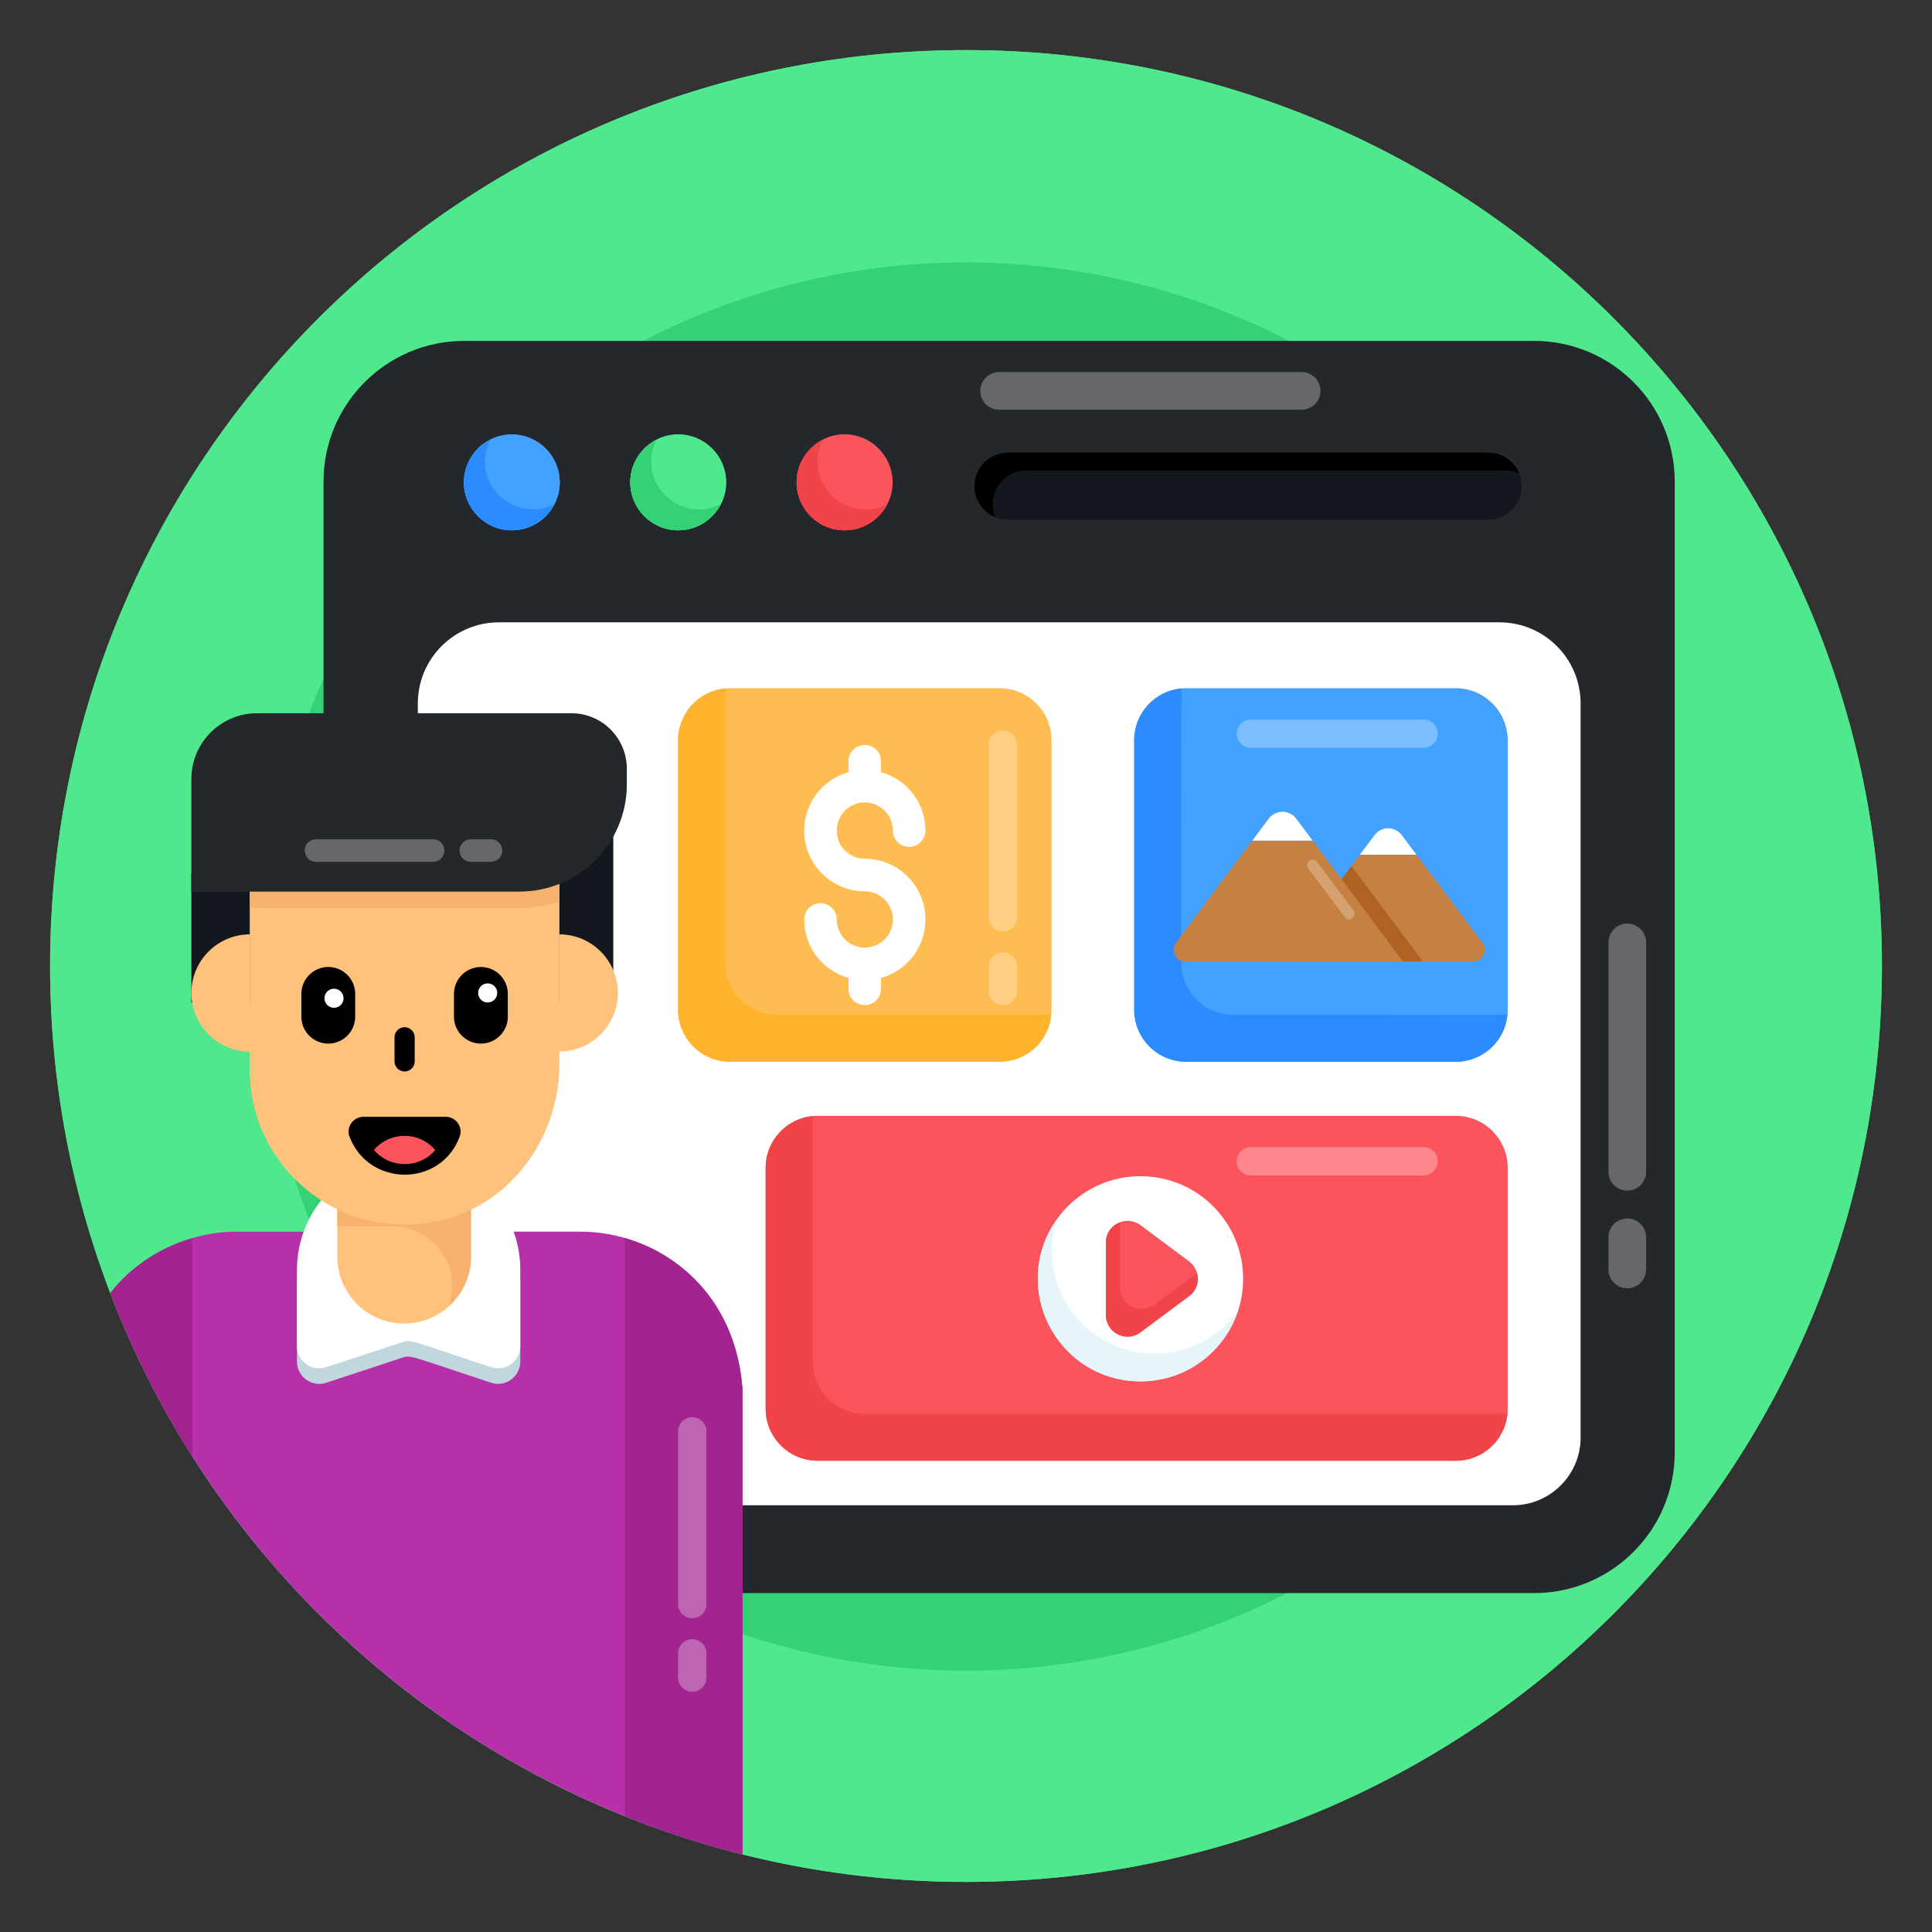 <?xml version="1.0" encoding="UTF-8" standalone="no"?><!-- icon666.com - MILLIONS OF FREE VECTOR ICONS --><svg width="1024" height="1024" id="Layer_1" enable-background="new 0 0 135 135" viewBox="0 0 135 135" xmlns="http://www.w3.org/2000/svg"><rect x="0" y="0" width="135" height="135" fill="#333333" stroke="none"/><g id="_x33_"><g><g><path d="m131.498 67.495c0 35.347-28.648 64.005-63.995 64.005s-64.005-28.658-64.005-64.005 28.658-63.995 64.005-63.995 63.995 28.648 63.995 63.995z" fill="#4fe88d"/></g></g><g><g><path d="m131.502 67.49c0 35.35-28.65 64.01-64 64.01-5.39 0-10.62-.67-15.62-1.92-2.82-.71-5.56-1.6-8.21-2.67-12.53-5.02-23.09-13.9-30.24-25.16-2.27-3.57-4.2-7.39-5.72-11.4h-.01c-2.71-7.1-4.2-14.81-4.2-22.86 0-35.34 28.65-63.99 64-63.99s64 28.65 64 63.99z" fill="#4fe88d"/></g></g><g><g><ellipse cx="67.502" cy="67.5" fill="#35d175" rx="49.201" ry="49.201" transform="matrix(.585 -.811 .811 .585 -26.726 82.793)"/></g></g><g><g><g><path d="m117.024 33.656v67.827c0 5.432-4.404 9.836-9.836 9.836h-74.746c-5.432 0-9.836-4.404-9.836-9.836v-67.827c0-5.432 4.404-9.836 9.836-9.836h74.746c5.432 0 9.836 4.404 9.836 9.836z" fill="#24272b"/></g></g><g><g><g><path d="m110.446 49.155v51.302c0 2.598-2.126 4.724-4.724 4.724h-71.802c-2.608 0-4.724-2.135-4.724-4.724v-51.302c0-3.131 2.538-5.669 5.669-5.669h69.912c3.131 0 5.669 2.538 5.669 5.669z" fill="#fff"/></g></g></g><g><g><g><path d="m39.114 33.705c0 1.843-1.505 3.348-3.348 3.348-1.843 0-3.348-1.505-3.348-3.348 0-1.843 1.505-3.348 3.348-3.348 1.843 0 3.348 1.505 3.348 3.348z" fill="#43a1ff"/></g></g><g><g><path d="m38.738 35.227c-.554 1.079-1.673 1.825-2.974 1.825-1.845 0-3.347-1.502-3.347-3.347 0-1.301.746-2.44 1.845-2.985-.242.454-.373.968-.373 1.523 0 1.845 1.502 3.348 3.347 3.348.534 0 1.049-.131 1.502-.363z" fill="#2c8cff"/></g></g><g><g><path d="m50.739 33.705c0 1.843-1.505 3.348-3.348 3.348-1.843 0-3.348-1.505-3.348-3.348 0-1.843 1.505-3.348 3.348-3.348 1.843 0 3.348 1.505 3.348 3.348z" fill="#4fe88d"/></g></g><g><g><path d="m50.364 35.227c-.554 1.079-1.674 1.825-2.975 1.825-1.845 0-3.347-1.502-3.347-3.347 0-1.301.746-2.43 1.835-2.985-.242.454-.373.968-.373 1.523 0 1.845 1.512 3.348 3.348 3.348.545 0 1.059-.131 1.512-.363z" fill="#35d175"/></g></g><g><g><path d="m62.364 33.705c0 1.843-1.505 3.348-3.348 3.348-1.843 0-3.348-1.505-3.348-3.348 0-1.843 1.505-3.348 3.348-3.348 1.843 0 3.348 1.505 3.348 3.348z" fill="#fc545d"/></g></g><g><g><path d="m62 35.227c-.565 1.079-1.684 1.825-2.985 1.825-1.845 0-3.348-1.502-3.348-3.347 0-1.301.746-2.42 1.825-2.985-.232.454-.363.968-.363 1.523 0 1.845 1.512 3.348 3.347 3.348.545 0 1.069-.131 1.523-.363z" fill="#f14448"/></g></g></g><g><g><g><g><path d="m103.978 36.313h-33.534c-1.295 0-2.343-1.048-2.343-2.343s1.048-2.343 2.343-2.343h33.534c1.295 0 2.343 1.048 2.343 2.343s-1.048 2.343-2.343 2.343z" fill="#13181e"/></g></g></g><g><g><g><path d="m106.146 33.066c-.281-.117-.586-.187-.914-.187h-33.528c-1.289 0-2.343 1.054-2.343 2.343 0 .328.07.632.187.914-.843-.352-1.452-1.172-1.452-2.156 0-1.312 1.054-2.343 2.343-2.343h33.551c.961 0 1.804.586 2.156 1.429z"/></g></g></g></g><g><g><g opacity=".3"><g><g><path d="m112.393 81.882 0-16.032c0-.727.588-1.315 1.315-1.315s1.315.588 1.315 1.315v16.032c0 .727-.588 1.315-1.315 1.315-.727 0-1.315-.588-1.315-1.315z" fill="#fff"/></g></g></g></g><g><g opacity=".3"><g><g><path d="m112.393 88.705 0-2.248c0-.727.588-1.315 1.315-1.315s1.315.588 1.315 1.315v2.248c0 .727-.588 1.315-1.315 1.315-.727 0-1.315-.588-1.315-1.315z" fill="#fff"/></g></g></g></g></g><g><g opacity=".3"><g><g><path d="m69.815 25.999 21.138 0c.727 0 1.315.588 1.315 1.315 0 .727-.588 1.315-1.315 1.315l-21.138-0c-.727-0-1.315-.588-1.315-1.315 0-.727.588-1.315 1.315-1.315z" fill="#fff"/></g></g></g></g><g><g><g><path d="m39.114 33.705c0 1.843-1.505 3.348-3.348 3.348-1.843 0-3.348-1.505-3.348-3.348 0-1.843 1.505-3.348 3.348-3.348 1.843 0 3.348 1.505 3.348 3.348z" fill="#43a1ff"/></g></g><g><g><path d="m38.738 35.227c-.554 1.079-1.673 1.825-2.974 1.825-1.845 0-3.347-1.502-3.347-3.347 0-1.301.746-2.44 1.845-2.985-.242.454-.373.968-.373 1.523 0 1.845 1.502 3.348 3.347 3.348.534 0 1.049-.131 1.502-.363z" fill="#2c8cff"/></g></g><g><g><path d="m50.739 33.705c0 1.843-1.505 3.348-3.348 3.348-1.843 0-3.348-1.505-3.348-3.348 0-1.843 1.505-3.348 3.348-3.348 1.843 0 3.348 1.505 3.348 3.348z" fill="#4fe88d"/></g></g><g><g><path d="m50.364 35.227c-.554 1.079-1.674 1.825-2.975 1.825-1.845 0-3.347-1.502-3.347-3.347 0-1.301.746-2.43 1.835-2.985-.242.454-.373.968-.373 1.523 0 1.845 1.512 3.348 3.348 3.348.545 0 1.059-.131 1.512-.363z" fill="#35d175"/></g></g><g><g><path d="m62.364 33.705c0 1.843-1.505 3.348-3.348 3.348-1.843 0-3.348-1.505-3.348-3.348 0-1.843 1.505-3.348 3.348-3.348 1.843 0 3.348 1.505 3.348 3.348z" fill="#fc545d"/></g></g><g><g><path d="m62 35.227c-.565 1.079-1.684 1.825-2.985 1.825-1.845 0-3.348-1.502-3.348-3.347 0-1.301.746-2.42 1.825-2.985-.232.454-.363.968-.363 1.523 0 1.845 1.512 3.348 3.347 3.348.545 0 1.069-.131 1.523-.363z" fill="#f14448"/></g></g></g><g><g><g><g><path d="m103.978 36.313h-33.534c-1.295 0-2.343-1.048-2.343-2.343s1.048-2.343 2.343-2.343h33.534c1.295 0 2.343 1.048 2.343 2.343s-1.048 2.343-2.343 2.343z" fill="#13181e"/></g></g></g><g><g><g><path d="m106.146 33.066c-.281-.117-.586-.187-.914-.187h-33.528c-1.289 0-2.343 1.054-2.343 2.343 0 .328.07.632.187.914-.843-.352-1.452-1.172-1.452-2.156 0-1.312 1.054-2.343 2.343-2.343h33.551c.961 0 1.804.586 2.156 1.429z"/></g></g></g></g></g><g><g><g><path d="m51.882 129.58c-2.82-.71-5.56-1.6-8.21-2.67-12.53-5.02-23.09-13.9-30.24-25.16-2.27-3.57-4.2-7.39-5.72-11.4 1.781-2.349 5.065-4.29 8.88-4.29h23.91c5.516 0 10.793 3.97 11.37 10.89.016.253.01-1.543.01 32.63z" fill="#b730aa"/></g></g><g><g><path d="m13.433 86.52v15.23c-2.27-3.57-4.2-7.39-5.72-11.4 1.367-1.766 3.425-3.17 5.72-3.83z" fill="#a32391"/></g></g><g><g><path d="m51.882 129.58c-2.82-.71-5.56-1.6-8.21-2.67v-40.39c4.112 1.185 7.761 4.726 8.2 10.43.016.253.01-1.543.01 32.63z" fill="#a32391"/></g></g><g><g><g><g><g><path d="m13.373 60.981v9.069h29.481v-12.919c-1.28 2.303-3.739 3.85-6.554 3.85h-22.927z" fill="#13181e"/></g></g></g></g><g><g><g><path d="m36.355 89.812v5.329c0 1.061-1.038 1.811-2.045 1.478-5.763-1.905-5.583-1.953-6.234-1.738l-5.281 1.74c-1.007.332-2.044-.418-2.044-1.478v-5.331c0-6.959 8.443-10.395 13.325-5.513 1.408 1.409 2.278 3.356 2.278 5.513z" fill="#c0d7dd"/></g></g><g><g><path d="m36.355 88.727v5.329c0 1.061-1.038 1.811-2.045 1.478-5.763-1.905-5.583-1.953-6.234-1.738l-5.281 1.74c-1.007.332-2.044-.418-2.044-1.478v-5.331c0-4.302 3.488-7.802 7.802-7.802 4.297 0 7.802 3.471 7.802 7.802z" fill="#fff"/></g></g><g><g><g><path d="m23.569 83.667v4.149c0 2.579 2.096 4.665 4.665 4.665 2.623 0 4.675-2.143 4.675-4.665v-4.149z" fill="#ffc27c"/></g></g><g><g><path d="m32.915 83.662v4.158c0 1.279-.542 2.461-1.391 3.296-.042.042-.097.097-.153.139.932-2.979-1.24-5.562-3.935-5.562h-3.866v-2.03z" fill="#f7b26d"/></g></g></g><g><g><path d="m39.077 60.221v14.148c0 5.206-3.516 9.968-8.623 10.976-6.919 1.365-12.99-3.91-12.99-10.581v-14.543z" fill="#ffc27c"/></g></g><g><g><path d="m39.073 60.224v14.146c0 5.205-3.516 9.966-8.621 10.975-6.917 1.368-12.985-3.913-12.985-10.585v-14.536z" fill="#ffc27c"/></g></g><g><g><path d="m39.073 60.224v2.767c-.871.298-1.804.459-2.774.459h-18.831v-3.225z" fill="#f7b26d"/></g></g><g><g><g><path d="m31.721 69.451v1.589c0 1.04.843 1.882 1.882 1.882h0c1.04 0 1.882-.843 1.882-1.882v-1.589c0-1.04-.843-1.882-1.882-1.882h-0c-1.04-0-1.882.843-1.882 1.882z"/></g></g><g><g><path d="m21.057 69.451v1.589c0 1.04.843 1.882 1.882 1.882h0c1.04 0 1.882-.843 1.882-1.882v-1.589c0-1.04-.843-1.882-1.882-1.882h-0c-1.04-0-1.882.843-1.882 1.882z"/></g></g></g><g><g><g><path d="m28.272 74.871c-.389 0-.705-.316-.705-.705v-1.685c0-.389.316-.705.705-.705.389 0 .705.316.705.705v1.685c0 .389-.316.705-.705.705z"/></g></g></g><g><g><path d="m32.12 79.427c-1.332 3.551-6.348 3.528-7.699 0-.254-.677.263-1.391.987-1.391h5.725c.724 0 1.241.714.987 1.391z"/></g></g><g><g><path d="m30.411 80.362c-1.1 1.292-3.13 1.329-4.28-.006 1.126-1.324 3.169-1.314 4.28.006z" fill="#fc545d"/></g></g><g><g><path d="m24.007 69.753c0 .367-.301.667-.668.667-.376 0-.667-.301-.667-.667 0-.367.291-.667.667-.667.367 0 .668.301.668.667z" fill="#fff"/></g></g><g><g><path d="m34.746 69.382c0 .367-.301.667-.668.667-.376 0-.667-.301-.667-.667 0-.367.291-.667.667-.667.367 0.0.668.301.668.667z" fill="#fff"/></g></g></g><g><g><path d="m13.373 54.423v7.878h22.927c4.139 0 7.5-3.349 7.5-7.489v-1.102c0-2.136-1.736-3.872-3.872-3.872h-21.97c-2.526 0-4.585 2.058-4.585 4.584z" fill="#24272b"/></g></g></g><g><g opacity=".3"><g><g><path d="m30.264 60.221-8.188-0c-.435 0-.788-.352-.788-.788 0-.435.352-.788.788-.788l8.188 0c.435 0 .788.352.788.788-0.0.435-.352.788-.788.788z" fill="#fff"/></g></g></g><g opacity=".3"><g><g><path d="m34.307 60.221-1.407-0c-.435 0-.788-.352-.788-.788 0-.435.352-.788.788-.788l1.407 0c.435 0 .788.352.788.788s-.352.788-.788.788z" fill="#fff"/></g></g></g></g><g><g><path d="m43.174 69.382c0 2.253-1.842 4.095-4.095 4.095v-8.189c2.253 0 4.095 1.831 4.095 4.095z" fill="#ffc27c"/></g></g><g><g><path d="m13.373 69.382c0 2.253 1.842 4.095 4.095 4.095v-8.189c-2.253 0-4.095 1.831-4.095 4.095z" fill="#ffc27c"/></g></g></g><g><g><path d="m73.477 51.724v18.836c0 2.007-1.627 3.634-3.634 3.634h-18.825c-2.007 0-3.634-1.627-3.634-3.634v-18.836c0-2.007 1.627-3.634 3.634-3.634h18.825c2.007 0 3.634 1.627 3.634 3.634z" fill="#ffbc50"/></g></g><g><g><path d="m73.453 70.89c-.16 1.86-1.71 3.3-3.61 3.3h-18.83c-2 0-3.63-1.62-3.63-3.63v-18.84c0-1.89 1.46-3.45 3.31-3.61-.031.17-.02-1.076-.02 19.16 0 2.01 1.62 3.64 3.63 3.64 20.196 0 18.994.011 19.15-.02z" fill="#ffb32c"/></g></g><g><g><path d="m64.667 64.247c0 1.945-1.308 3.594-3.105 4.084v.762c0 .637-.501 1.137-1.137 1.137-.626 0-1.137-.5-1.137-1.137v-.762c-1.786-.489-3.094-2.139-3.094-4.084 0-.626.512-1.137 1.137-1.137.626 0 1.137.512 1.137 1.137 0 1.092.876 1.968 1.957 1.968 1.081 0 1.968-.876 1.968-1.968 0-1.081-.887-1.968-1.968-1.968-2.332 0-4.232-1.899-4.232-4.243 0-1.934 1.308-3.583 3.094-4.084v-.762c0-.626.512-1.137 1.137-1.137.637 0 1.137.512 1.137 1.137v.762c1.797.5 3.105 2.15 3.105 4.084 0 .626-.512 1.137-1.137 1.137-.637 0-1.137-.512-1.137-1.137 0-1.081-.887-1.968-1.968-1.968-1.081 0-1.957.887-1.957 1.968 0 1.092.876 1.968 1.957 1.968 2.343 0 4.243 1.911 4.243 4.243z" fill="#fff"/></g></g><g><g><g opacity=".3"><g><g><path d="m69.081 64.105v-12.067c0-.547.443-.99.99-.99.547 0 .99.443.99.99v12.067c0 .547-.443.99-.99.99-.547 0-.99-.443-.99-.99z" fill="#fff"/></g></g></g></g><g><g opacity=".3"><g><g><path d="m69.081 69.241v-1.692c0-.547.443-.99.99-.99.547 0 .99.443.99.99v1.692c0 .547-.443.99-.99.99-.547 0-.99-.443-.99-.99z" fill="#fff"/></g></g></g></g></g><g><g><g><path d="m105.351 51.724v18.836c0 2.007-1.627 3.634-3.634 3.634h-18.825c-2.007 0-3.634-1.627-3.634-3.634v-18.836c0-2.007 1.627-3.634 3.634-3.634h18.825c2.007 0 3.634 1.627 3.634 3.634z" fill="#43a1ff"/></g></g><g><g><path d="m105.332 70.89c-.16 1.86-1.72 3.3-3.62 3.3h-18.82c-2.01 0-3.64-1.62-3.64-3.63v-18.84c0-1.89 1.45-3.45 3.31-3.61-.031.346-.011 1.716-.02 19.16 0 2.01 1.63 3.64 3.64 3.64 17.328-.009 18.549.035 19.15-.02z" fill="#2c8cff"/></g></g><g><g opacity=".3"><g><g><path d="m87.407 50.276 12.067 0c.547 0 .99.443.99.99s-.443.99-.99.99l-12.067-0c-.547 0-.99-.443-.99-.99 0-.547.443-.99.99-.99z" fill="#fff"/></g></g></g></g></g><g><g><g opacity=".3"><g><g><path d="m47.382 112.087 0-12.067c0-.547.443-.99.99-.99.547 0 .99.443.99.99l-0 12.067c0 .547-.443.99-.99.99s-.99-.443-.99-.99z" fill="#fff"/></g></g></g></g><g><g opacity=".3"><g><g><path d="m47.382 117.222 0-1.692c0-.547.443-.99.99-.99.547 0 .99.443.99.99l-0 1.692c0 .547-.443.99-.99.99s-.99-.443-.99-.99z" fill="#fff"/></g></g></g></g></g><g><g><g><path d="m105.351 81.603v16.836c0 2.007-1.627 3.634-3.634 3.634h-44.578c-2.007 0-3.634-1.627-3.634-3.634v-16.836c0-2.007 1.627-3.634 3.634-3.634h44.578c2.007 0 3.634 1.627 3.634 3.634z" fill="#fc545d"/></g></g><g><g><path d="m105.332 98.768c-.16 1.86-1.72 3.3-3.62 3.3h-44.573c-2.01 0-3.64-1.62-3.64-3.63v-16.84c0-1.89 1.45-3.45 3.31-3.61-.01.11-.02.22-.02.33v16.83c0 2.01 1.63 3.64 3.64 3.64h44.573c.11 0 .22-.01.33-.02z" fill="#f14448"/></g></g><g><g opacity=".3"><g><g><path d="m87.407 80.154 12.067 0c.547 0.0.99.443.99.99s-.443.99-.99.99l-12.067-0c-.547 0-.99-.443-.99-.99 0-.547.443-.99.99-.99z" fill="#fff"/></g></g></g></g></g><g><g><g><path d="m86.865 89.35c0 3.964-3.209 7.173-7.173 7.173-3.955 0-7.173-3.209-7.173-7.173 0-3.955 3.218-7.164 7.173-7.164 3.964 0 7.173 3.209 7.173 7.164z" fill="#fff"/></g></g><g><g><path d="m86.522 91.557c-.931 2.883-3.634 4.966-6.827 4.966-5.876 0-9.18-6.648-5.856-11.292-1.48 4.641 1.998 9.35 6.838 9.35 2.423 0 4.555-1.191 5.846-3.023z" fill="#e5f5f9"/></g></g><g><g><path d="m83.087 90.571-3.398 2.527c-.997.746-2.417.031-2.417-1.216v-5.054c0-1.248 1.42-1.962 2.425-1.216l3.39 2.527c.816.612.816 1.828 0 2.433z" fill="#fc545d"/></g></g><g><g><path d="m83.089 90.566-3.404 2.533c-.991.741-2.413.03-2.413-1.221v-5.045c0-.691.43-1.211.981-1.422v4.535c0 1.241 1.421 1.962 2.413 1.211l2.973-2.202c.16.581-.02 1.221-.551 1.612z" fill="#f14448"/></g></g></g><g><g><g><g><path d="m102.962 67.174h-13.499l4.969-6.654.592-.789h3.959l4.606 6.149c.397.53.027 1.295-.626 1.295z" fill="#c68142"/></g></g><g><g><path d="m98.978 59.725-1.015-1.355c-.486-.656-1.441-.656-1.927 0l-1.014 1.355z" fill="#fff"/></g></g><g><g><path d="m99.394 67.142c-.101.019-.211.028-.321.028h-9.607l4.964-6.654z" fill="#af6223"/></g></g><g><g><path d="m98.028 67.174h-15.231c-.653 0-1.023-.763-.628-1.294l5.33-7.149h4.227z" fill="#c68142"/></g></g><g><g><path d="m91.721 58.738-1.144-1.53c-.486-.647-1.441-.647-1.927 0l-1.144 1.53z" fill="#fff"/></g></g><g opacity=".5"><g opacity=".5"><g><path d="m94.5 64.156c-.164.136-.4.115-.512-.042l-2.571-3.421c-.123-.167-.092-.408.072-.544.164-.136.389-.115.512.042l2.571 3.421c.123.167.082.408-.072.544z" fill="#fff"/></g></g></g></g></g></g></svg>